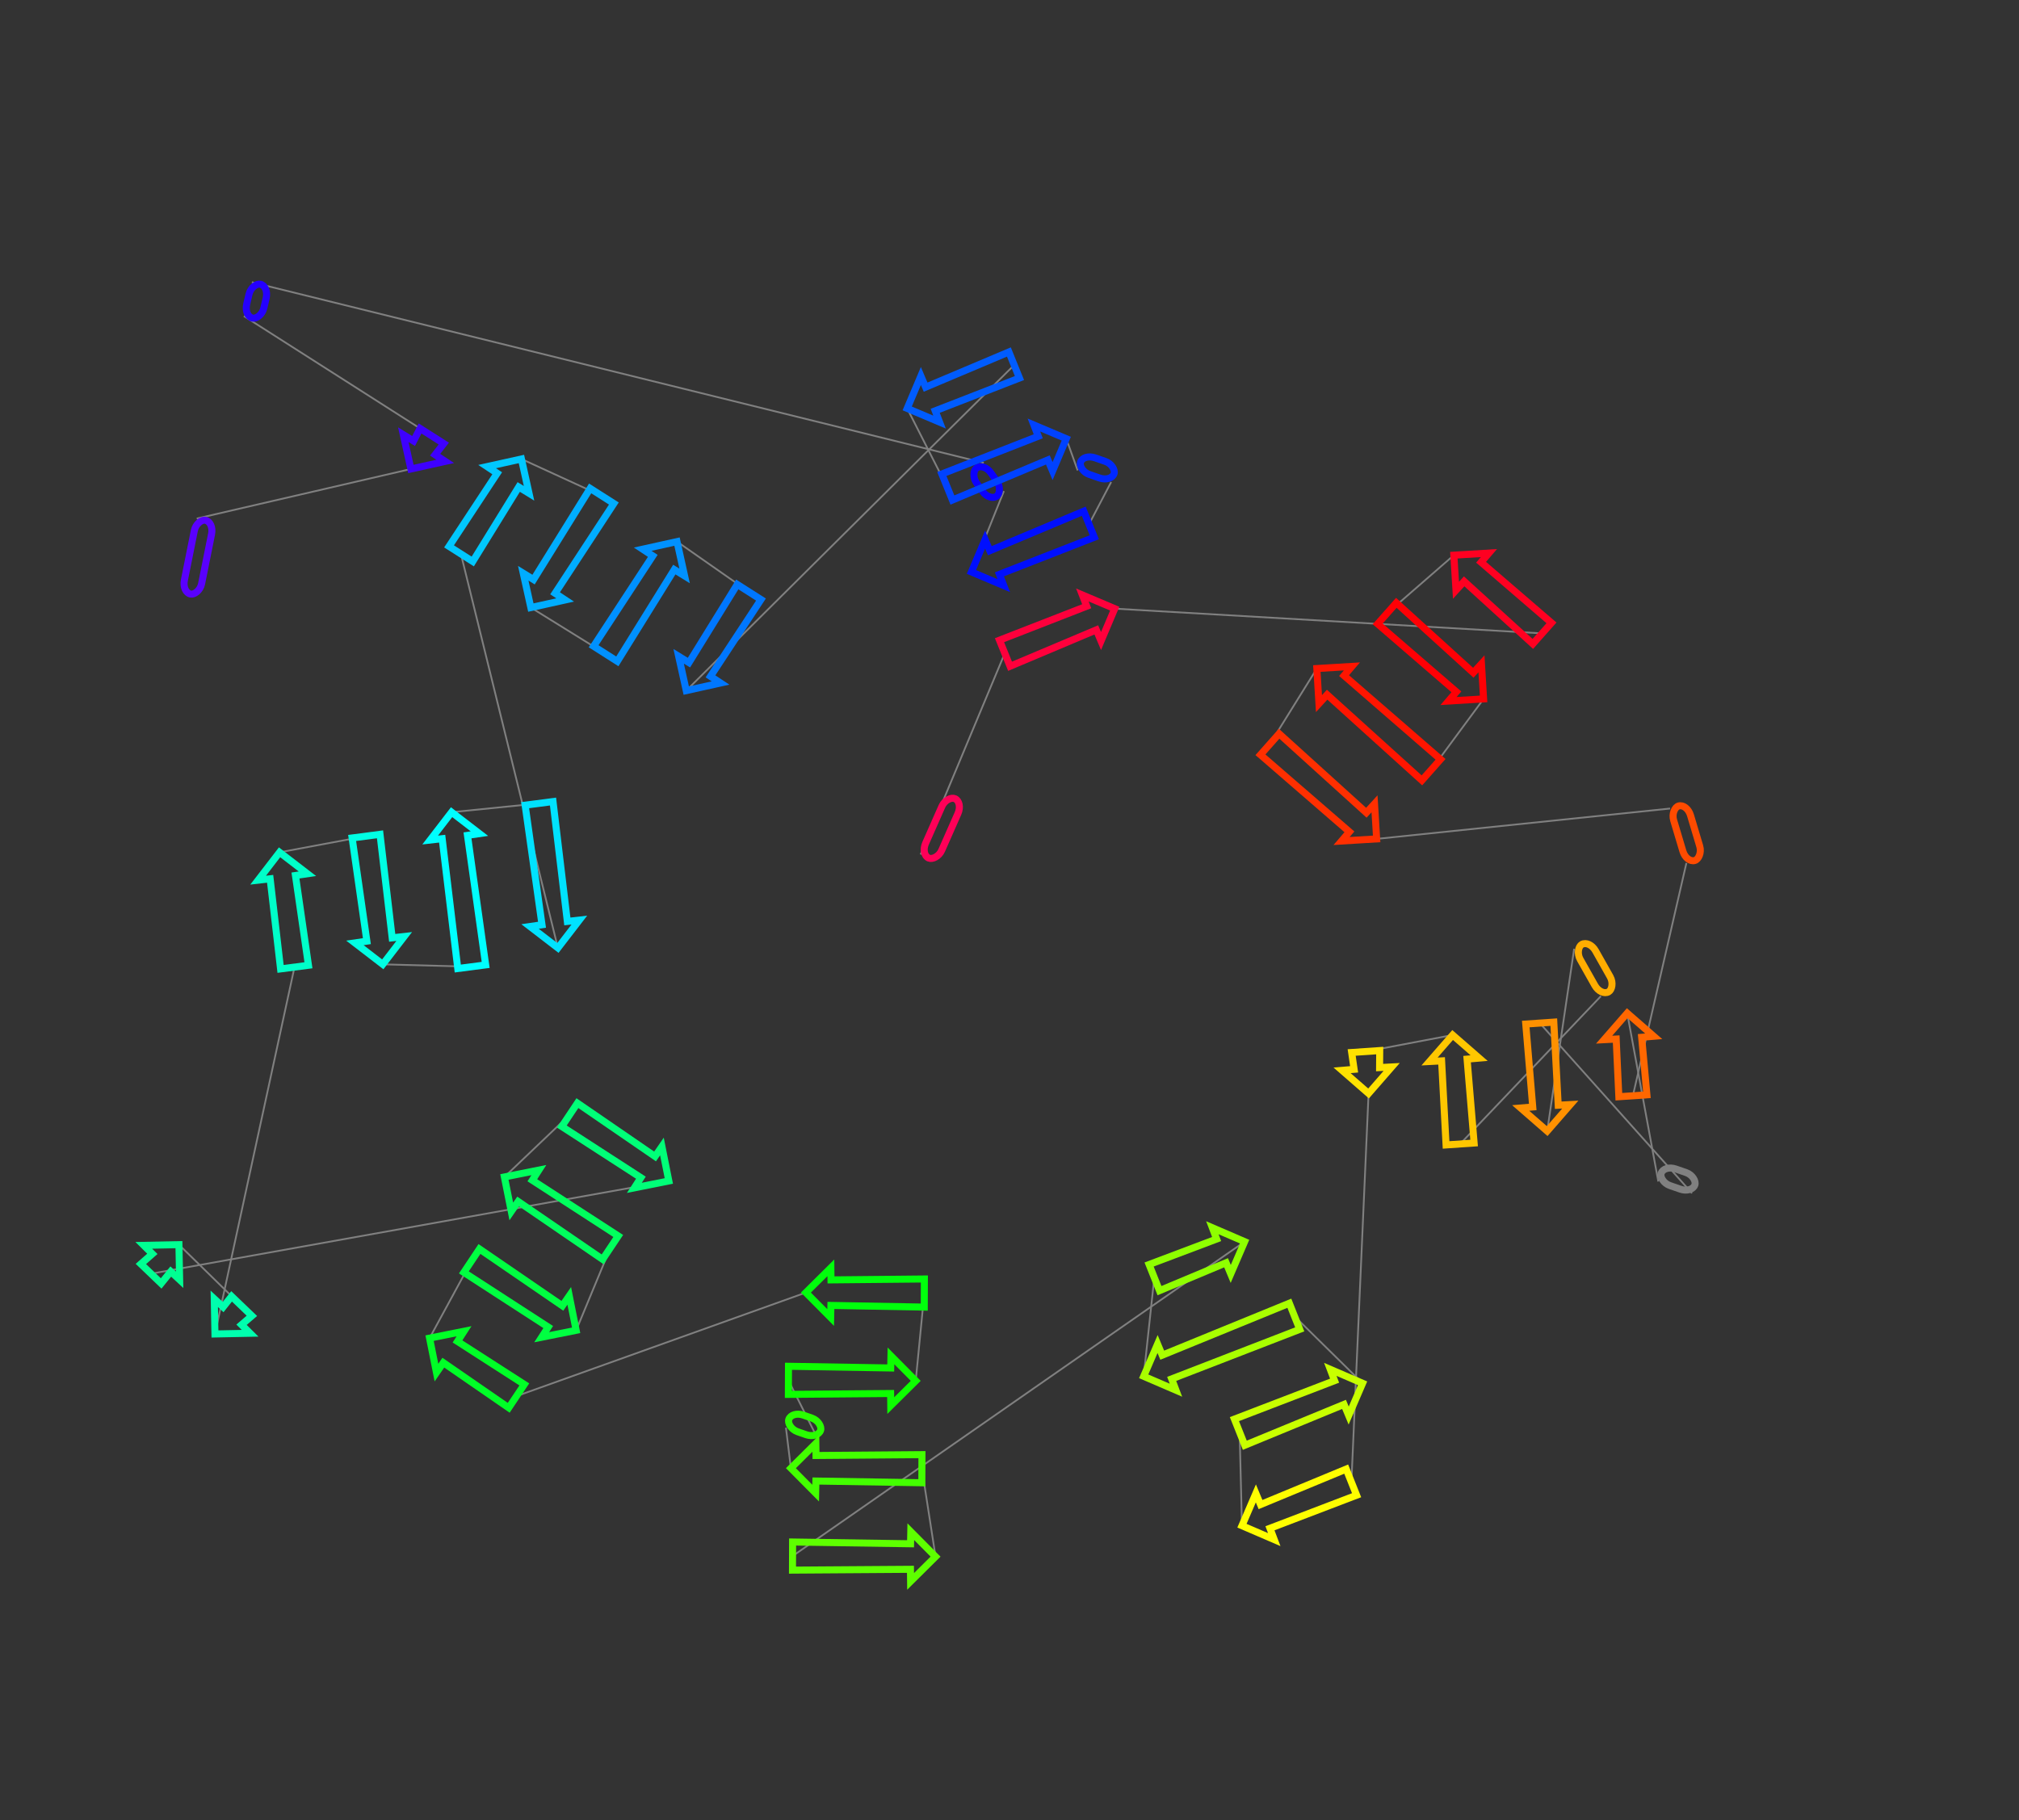 <?xml version="1.0" encoding="utf-8" ?>
<svg baseProfile="full" height="1035.879" version="1.1" width="1148.714" xmlns="http://www.w3.org/2000/svg" xmlns:ev="http://www.w3.org/2001/xml-events" xmlns:xlink="http://www.w3.org/1999/xlink"><rect width="100%" height="100%" fill="#333333" stroke="none"/><defs /><line style="stroke: grey; opacity: 2.0" x1="111.951" x2="233.783" y1="295.072" y2="266.88" /><line style="stroke: grey; opacity: 2.0" x1="245.746" x2="138.757" y1="248.11" y2="179.861" /><line style="stroke: grey; opacity: 2.0" x1="143.304" x2="559.721" y1="160.595" y2="263.395" /><line style="stroke: grey; opacity: 2.0" x1="571.156" x2="552.684" y1="279.456" y2="325.461" /><line style="stroke: grey; opacity: 2.0" x1="619.602" x2="632.2" y1="298.322" y2="274.298" /><line style="stroke: grey; opacity: 2.0" x1="613.143" x2="606.662" y1="267.699" y2="249.639" /><line style="stroke: grey; opacity: 2.0" x1="538.874" x2="516.147" y1="277.131" y2="232.403" /><line style="stroke: grey; opacity: 2.0" x1="577.019" x2="390.444" y1="207.715" y2="392.993" /><line style="stroke: grey; opacity: 2.0" x1="426.212" x2="385.187" y1="336.876" y2="308.2" /><line style="stroke: grey; opacity: 2.0" x1="344.49" x2="302.028" y1="372.05" y2="345.739" /><line style="stroke: grey; opacity: 2.0" x1="342.509" x2="296.669" y1="282.228" y2="261.19" /><line style="stroke: grey; opacity: 2.0" x1="262.233" x2="317.424" y1="315.218" y2="539.426" /><line style="stroke: grey; opacity: 2.0" x1="306.708" x2="256.933" y1="457.159" y2="462.179" /><line style="stroke: grey; opacity: 2.0" x1="268.388" x2="217.779" y1="550.116" y2="548.762" /><line style="stroke: grey; opacity: 2.0" x1="208.277" x2="159.057" y1="475.811" y2="485.011" /><line style="stroke: grey; opacity: 2.0" x1="167.564" x2="122.304" y1="550.326" y2="759.104" /><line style="stroke: grey; opacity: 2.0" x1="137.538" x2="101.799" y1="743.243" y2="708.268" /><line style="stroke: grey; opacity: 2.0" x1="85.917" x2="380.531" y1="724.804" y2="672.031" /><line style="stroke: grey; opacity: 2.0" x1="324.081" x2="286.977" y1="634.399" y2="669.766" /><line style="stroke: grey; opacity: 2.0" x1="347.31" x2="327.799" y1="709.987" y2="757.028" /><line style="stroke: grey; opacity: 2.0" x1="268.355" x2="244.403" y1="717.399" y2="761.476" /><line style="stroke: grey; opacity: 2.0" x1="293.877" x2="458.519" y1="794.458" y2="735.54" /><line style="stroke: grey; opacity: 2.0" x1="525.896" x2="521.007" y1="735.811" y2="785.774" /><line style="stroke: grey; opacity: 2.0" x1="448.578" x2="465.232" y1="785.482" y2="818.707" /><line style="stroke: grey; opacity: 2.0" x1="447.159" x2="449.984" y1="812.431" y2="835.467" /><line style="stroke: grey; opacity: 2.0" x1="524.521" x2="532.285" y1="835.767" y2="885.815" /><line style="stroke: grey; opacity: 2.0" x1="450.92" x2="708.141" y1="885.487" y2="706.565" /><line style="stroke: grey; opacity: 2.0" x1="656.74" x2="650.697" y1="727.013" y2="783.194" /><line style="stroke: grey; opacity: 2.0" x1="736.532" x2="775.247" y1="749.046" y2="787.158" /><line style="stroke: grey; opacity: 2.0" x1="705.279" x2="706.616" y1="814.994" y2="868.202" /><line style="stroke: grey; opacity: 2.0" x1="768.884" x2="778.648" y1="843.429" y2="622.233" /><line style="stroke: grey; opacity: 2.0" x1="777.013" x2="826.477" y1="598.378" y2="588.981" /><line style="stroke: grey; opacity: 2.0" x1="830.726" x2="910.837" y1="650.985" y2="566.865" /><line style="stroke: grey; opacity: 2.0" x1="895.625" x2="880.279" y1="539.883" y2="643.651" /><line style="stroke: grey; opacity: 2.0" x1="876.068" x2="962.663" y1="582.191" y2="678.998" /><line style="stroke: grey; opacity: 2.0" x1="943.499" x2="925.809" y1="672.365" y2="576.554" /><line style="stroke: grey; opacity: 2.0" x1="929.03" x2="959.488" y1="623.556" y2="491.095" /><line style="stroke: grey; opacity: 2.0" x1="950.223" x2="783.244" y1="460.091" y2="477.377" /><line style="stroke: grey; opacity: 2.0" x1="722.44" x2="749.219" y1="423.514" y2="380.434" /><line style="stroke: grey; opacity: 2.0" x1="814.296" x2="844.093" y1="438.084" y2="397.716" /><line style="stroke: grey; opacity: 2.0" x1="789.138" x2="827.175" y1="349.033" y2="315.933" /><line style="stroke: grey; opacity: 2.0" x1="877.408" x2="634.226" y1="360.432" y2="346.355" /><line style="stroke: grey; opacity: 2.0" x1="571.671" x2="523.802" y1="371.725" y2="486.269" /><rect height="10" rx="7" ry="45" style="stroke: #5900ff; stroke-width:4; stroke-linecap:round; fill-opacity:0; opacity:2.0" transform="rotate(-258.653 121.756 297.039)" width="42.834" x="121.756" y="297.039" /><polygon points="235.32,250.954 239,243.81 252.493,252.41 247.57,258.763 253.309,262.556 233.783,266.88 229.458,247.353" style="stroke: #3e00ff; stroke-width:4; stroke-linecap:round; fill-opacity:0; opacity:2.0" /><rect height="10" rx="7" ry="45" style="stroke: #2500ff; stroke-width:4; stroke-linecap:round; fill-opacity:0; opacity:2.0" transform="rotate(-256.72 153.037 162.892)" width="19.796" x="153.037" y="162.892" /><rect height="10" rx="7" ry="45" style="stroke: #0b00ff; stroke-width:4; stroke-linecap:round; fill-opacity:0; opacity:2.0" transform="rotate(-125.449 563.009 285.256)" width="19.716" x="563.009" y="285.256" /><polygon points="563.165,313.372 616.595,290.908 622.609,305.735 568.625,326.835 571.104,333.252 552.684,325.461 560.474,307.041" style="stroke: #000fff; stroke-width:4; stroke-linecap:round; fill-opacity:0; opacity:2.0" /><rect height="10" rx="7" ry="45" style="stroke: #0028ff; stroke-width:4; stroke-linecap:round; fill-opacity:0; opacity:2.0" transform="rotate(19.099 616.415 258.25)" width="20.166" x="616.415" y="258.25" /><polygon points="596.181,261.728 541.881,284.545 535.867,269.717 590.721,248.265 588.241,241.848 606.662,249.639 598.871,268.059" style="stroke: #0042ff; stroke-width:4; stroke-linecap:round; fill-opacity:0; opacity:2.0" /><polygon points="526.628,220.314 574.013,200.302 580.026,215.129 532.088,233.776 534.567,240.193 516.147,232.403 523.937,213.982" style="stroke: #005cff; stroke-width:4; stroke-linecap:round; fill-opacity:0; opacity:2.0" /><polygon points="391.981,377.067 419.466,332.576 432.958,341.176 404.232,384.875 409.971,388.669 390.444,392.993 386.119,373.466" style="stroke: #0077ff; stroke-width:4; stroke-linecap:round; fill-opacity:0; opacity:2.0" /><polygon points="383.65,324.126 351.236,376.35 337.744,367.75 371.399,316.318 365.66,312.524 385.187,308.2 389.511,327.727" style="stroke: #0091ff; stroke-width:4; stroke-linecap:round; fill-opacity:0; opacity:2.0" /><polygon points="303.565,329.813 335.763,277.928 349.255,286.528 315.816,337.622 321.555,341.415 302.028,345.739 297.704,326.213" style="stroke: #00adff; stroke-width:4; stroke-linecap:round; fill-opacity:0; opacity:2.0" /><polygon points="295.132,277.116 268.98,319.517 255.487,310.918 282.881,269.308 277.142,265.515 296.669,261.19 300.994,280.717" style="stroke: #00c8ff; stroke-width:4; stroke-linecap:round; fill-opacity:0; opacity:2.0" /><polygon points="308.38,526.227 298.775,458.192 314.641,456.125 322.786,524.351 329.621,523.575 317.424,539.426 301.574,527.229" style="stroke: #00e2ff; stroke-width:4; stroke-linecap:round; fill-opacity:0; opacity:2.0" /><polygon points="265.978,475.377 276.321,549.083 260.455,551.149 251.572,477.254 244.736,478.029 256.933,462.179 272.784,474.376" style="stroke: #00feff; stroke-width:4; stroke-linecap:round; fill-opacity:0; opacity:2.0" /><polygon points="208.735,535.563 200.344,476.844 216.21,474.778 223.141,533.687 229.976,532.912 217.779,548.762 201.929,536.565" style="stroke: #00ffe3; stroke-width:4; stroke-linecap:round; fill-opacity:0; opacity:2.0" /><polygon points="168.101,498.21 175.497,549.293 159.631,551.359 153.695,500.086 146.86,500.862 159.057,485.011 174.907,497.208" style="stroke: #00ffc9; stroke-width:4; stroke-linecap:round; fill-opacity:0; opacity:2.0" /><polygon points="126.94,743.791 131.768,737.701 143.308,748.785 137.418,753.854 142.3,758.701 122.304,759.104 121.901,739.108" style="stroke: #00ffae; stroke-width:4; stroke-linecap:round; fill-opacity:0; opacity:2.0" /><polygon points="97.163,723.582 91.687,730.346 80.147,719.263 86.685,713.519 81.803,708.672 101.799,708.268 102.202,728.264" style="stroke: #00ff92; stroke-width:4; stroke-linecap:round; fill-opacity:0; opacity:2.0" /><polygon points="364.639,670.167 319.643,641.055 328.518,627.742 372.698,658.079 376.608,652.419 380.531,672.031 360.919,675.954" style="stroke: #00ff78; stroke-width:4; stroke-linecap:round; fill-opacity:0; opacity:2.0" /><polygon points="302.868,671.63 351.747,703.33 342.872,716.643 294.809,683.718 290.899,689.377 286.977,669.766 306.588,665.843" style="stroke: #00ff5d; stroke-width:4; stroke-linecap:round; fill-opacity:0; opacity:2.0" /><polygon points="311.908,755.164 263.917,724.056 272.792,710.743 319.967,743.076 323.877,737.416 327.799,757.028 308.188,760.951" style="stroke: #00ff41; stroke-width:4; stroke-linecap:round; fill-opacity:0; opacity:2.0" /><polygon points="260.294,763.34 298.315,787.802 289.439,801.115 252.235,775.428 248.325,781.088 244.403,761.476 264.014,757.553" style="stroke: #00ff27; stroke-width:4; stroke-linecap:round; fill-opacity:0; opacity:2.0" /><polygon points="472.804,728.333 525.928,727.811 525.864,743.811 472.746,742.861 472.604,749.739 458.519,735.54 472.718,721.455" style="stroke: #00ff0c; stroke-width:4; stroke-linecap:round; fill-opacity:0; opacity:2.0" /><polygon points="506.722,792.98 448.546,793.482 448.611,777.482 506.78,778.453 506.922,771.575 521.007,785.774 506.808,799.859" style="stroke: #0dff00; stroke-width:4; stroke-linecap:round; fill-opacity:0; opacity:2.0" /><rect height="10" rx="7" ry="45" style="stroke: #29ff00; stroke-width:4; stroke-linecap:round; fill-opacity:0; opacity:2.0" transform="rotate(19.148 450.439 802.984)" width="19.132" x="450.439" y="802.984" /><polygon points="464.27,828.26 524.553,827.767 524.489,843.767 464.211,842.788 464.069,849.666 449.984,835.467 464.183,821.382" style="stroke: #43ff00; stroke-width:4; stroke-linecap:round; fill-opacity:0; opacity:2.0" /><polygon points="518,893.021 450.888,893.487 450.953,877.487 518.059,878.493 518.2,871.616 532.285,885.815 518.086,899.9" style="stroke: #5eff00; stroke-width:4; stroke-linecap:round; fill-opacity:0; opacity:2.0" /><polygon points="697.58,718.584 659.698,734.447 653.783,719.58 692.209,705.085 689.773,698.652 708.141,706.565 700.228,724.933" style="stroke: #8fff00; stroke-width:4; stroke-linecap:round; fill-opacity:0; opacity:2.0" /><polygon points="661.258,771.175 733.575,741.612 739.489,756.479 666.628,784.673 669.065,791.107 650.697,783.194 658.609,764.826" style="stroke: #a9ff00; stroke-width:4; stroke-linecap:round; fill-opacity:0; opacity:2.0" /><polygon points="764.686,799.177 708.237,822.427 702.322,807.56 759.316,785.679 756.879,779.246 775.247,787.158 767.334,805.526" style="stroke: #c8ff00; stroke-width:4; stroke-linecap:round; fill-opacity:0; opacity:2.0" /><polygon points="717.177,856.182 765.927,835.996 771.841,850.862 722.548,869.681 724.984,876.114 706.616,868.202 714.529,849.833" style="stroke: #fffe00; stroke-width:4; stroke-linecap:round; fill-opacity:0; opacity:2.0" /><polygon points="770.426,608.506 769.032,598.925 784.994,597.831 784.92,607.513 791.79,607.157 778.648,622.233 763.572,609.09" style="stroke: #ffe200; stroke-width:4; stroke-linecap:round; fill-opacity:0; opacity:2.0" /><polygon points="834.698,602.707 838.707,650.438 822.744,651.532 820.205,603.7 813.335,604.056 826.477,588.981 841.553,602.123" style="stroke: #ffc700; stroke-width:4; stroke-linecap:round; fill-opacity:0; opacity:2.0" /><rect height="10" rx="7" ry="45" style="stroke: #ffad00; stroke-width:4; stroke-linecap:round; fill-opacity:0; opacity:2.0" transform="rotate(60.587 904.336 534.972)" width="30.974" x="904.336" y="534.972" /><polygon points="872.058,629.925 868.087,582.738 884.049,581.644 886.552,628.932 893.422,628.575 880.279,643.651 865.203,630.509" style="stroke: #ff9100; stroke-width:4; stroke-linecap:round; fill-opacity:0; opacity:2.0" /><rect height="10" rx="7" ry="45" style="stroke: grey; stroke-width:4; stroke-linecap:round; fill-opacity:0; opacity:2.0" transform="rotate(19.093 946.77 662.915)" width="20.279" x="946.77" y="662.915" /><polygon points="934.031,590.28 937.011,623.009 921.048,624.103 919.537,591.273 912.667,591.63 925.809,576.554 940.885,589.696" style="stroke: #ff6700; stroke-width:4; stroke-linecap:round; fill-opacity:0; opacity:2.0" /><rect height="10" rx="7" ry="45" style="stroke: #ff4b00; stroke-width:4; stroke-linecap:round; fill-opacity:0; opacity:2.0" transform="rotate(73.362 959.805 457.228)" width="32.358" x="959.805" y="457.228" /><polygon points="767.756,473.361 717.136,429.502 727.745,417.526 777.389,462.487 782.035,457.414 783.244,477.377 763.28,478.585" style="stroke: #ff2f00; stroke-width:4; stroke-linecap:round; fill-opacity:0; opacity:2.0" /><polygon points="764.707,384.45 819.601,432.095 808.992,444.072 755.074,395.325 750.427,400.398 749.219,380.434 769.183,379.226" style="stroke: #ff1500; stroke-width:4; stroke-linecap:round; fill-opacity:0; opacity:2.0" /><polygon points="828.605,393.7 783.833,355.022 794.443,343.045 838.238,382.825 842.885,377.752 844.093,397.716 824.13,398.924" style="stroke: #ff0005; stroke-width:4; stroke-linecap:round; fill-opacity:0; opacity:2.0" /><polygon points="842.663,319.948 882.713,354.443 872.103,366.42 833.03,330.823 828.384,335.896 827.175,315.933 847.139,314.724" style="stroke: #ff0021; stroke-width:4; stroke-linecap:round; fill-opacity:0; opacity:2.0" /><polygon points="623.745,358.444 574.678,379.138 568.665,364.311 618.285,344.981 615.805,338.565 634.226,346.355 626.435,364.775" style="stroke: #ff003c; stroke-width:4; stroke-linecap:round; fill-opacity:0; opacity:2.0" /><rect height="10" rx="7" ry="45" style="stroke: #ff0058; stroke-width:4; stroke-linecap:round; fill-opacity:0; opacity:2.0" transform="rotate(-246.194 547.869 456.493)" width="36.957" x="547.869" y="456.493" /></svg>